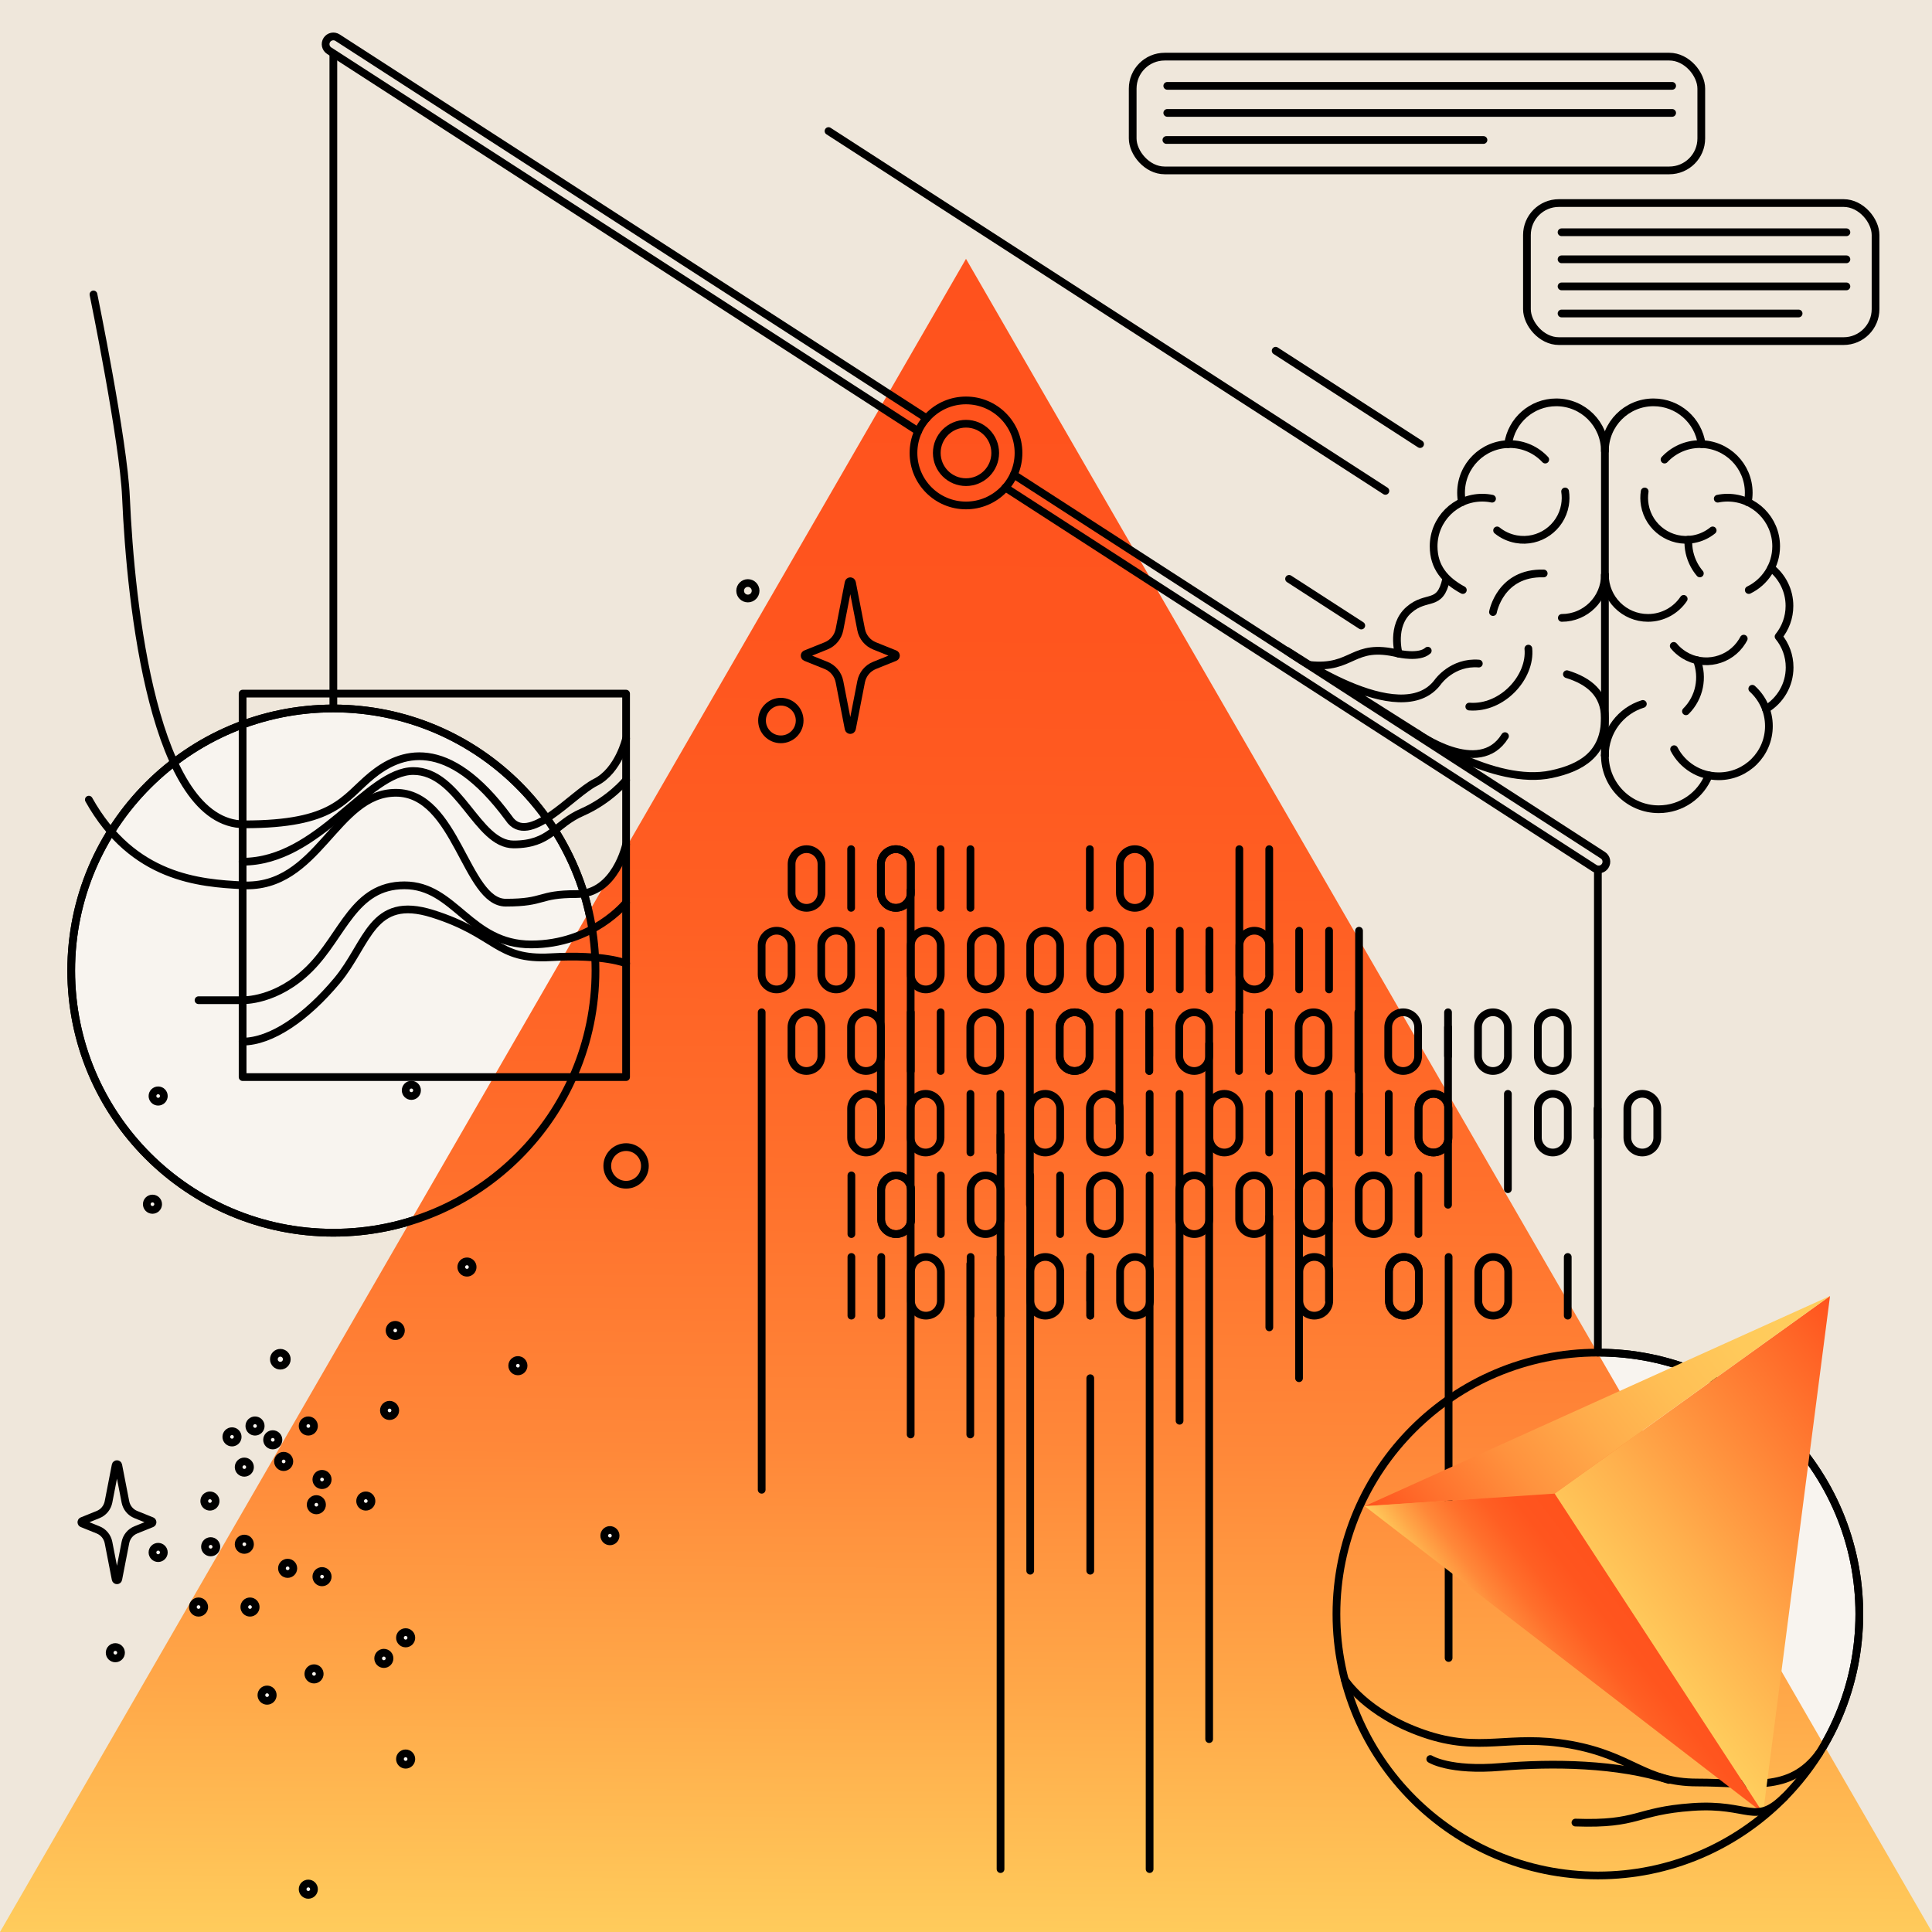 <?xml version="1.0" encoding="UTF-8"?><svg id="uuid-25728f2e-f026-4f28-8410-b2f974fdd19b" xmlns="http://www.w3.org/2000/svg" xmlns:xlink="http://www.w3.org/1999/xlink" viewBox="0 0 500 500"><defs><style>.uuid-7605814c-1d31-41ac-95c2-b7933ab64c07{fill:url(#uuid-47825c4c-bc7a-4216-bae2-b2e677782591);}.uuid-7420736f-3bc2-4399-a969-d7c662bc901c{fill:#f8f4ef;}.uuid-7420736f-3bc2-4399-a969-d7c662bc901c,.uuid-c875cb1c-0558-475c-a2ac-030e2a0776e1{stroke-linecap:round;}.uuid-7420736f-3bc2-4399-a969-d7c662bc901c,.uuid-c875cb1c-0558-475c-a2ac-030e2a0776e1,.uuid-15bec174-09c7-4763-819e-57066da6b7f4{stroke:#000;stroke-linejoin:round;stroke-width:2px;}.uuid-bc017cd4-b49f-4956-b6bc-47da46bb8424{fill:url(#uuid-a3d16501-6d4b-4186-84fc-4b1eb153ef3f);}.uuid-772e3d04-0989-4b31-8df3-2bbb0c65a71d{fill:url(#uuid-fc31afcf-a188-44bb-9cf5-bab1933f8322);}.uuid-c875cb1c-0558-475c-a2ac-030e2a0776e1,.uuid-15bec174-09c7-4763-819e-57066da6b7f4{fill:none;}.uuid-1ed50a84-d7f5-445f-9a7f-4730286ad01c{fill:url(#uuid-284f67d3-bd51-4c36-bb27-e92337058ae1);}.uuid-2eb933f0-12cc-499b-b0fa-95f75294c94e{fill:#efe7db;}</style><linearGradient id="uuid-fc31afcf-a188-44bb-9cf5-bab1933f8322" x1="249.99" y1="501.41" x2="252.45" y2="67" gradientUnits="userSpaceOnUse"><stop offset="0" stop-color="#ffce5d"/><stop offset="0" stop-color="#ffcc5c"/><stop offset=".15" stop-color="#ffa748"/><stop offset=".29" stop-color="#ff8839"/><stop offset=".45" stop-color="#ff702c"/><stop offset=".61" stop-color="#ff5f23"/><stop offset=".78" stop-color="#ff551e"/><stop offset="1" stop-color="#ff521d"/></linearGradient><linearGradient id="uuid-a3d16501-6d4b-4186-84fc-4b1eb153ef3f" x1="847.77" y1="-575.9" x2="800.04" y2="-658.56" gradientTransform="translate(-257.43 -333.27) rotate(82.35)" gradientUnits="userSpaceOnUse"><stop offset="0" stop-color="#ffce5d"/><stop offset=".27" stop-color="#ffb04d"/><stop offset=".85" stop-color="#ff6627"/><stop offset="1" stop-color="#ff521d"/></linearGradient><linearGradient id="uuid-47825c4c-bc7a-4216-bae2-b2e677782591" x1="811.14" y1="-516.51" x2="746.86" y2="-627.85" gradientTransform="translate(-257.43 -333.27) rotate(82.35)" gradientUnits="userSpaceOnUse"><stop offset="0" stop-color="#ff521d"/><stop offset=".13" stop-color="#ff712d"/><stop offset=".29" stop-color="#ff923e"/><stop offset=".46" stop-color="#ffac4b"/><stop offset=".63" stop-color="#ffbf55"/><stop offset=".8" stop-color="#ffca5b"/><stop offset="1" stop-color="#ffce5d"/></linearGradient><linearGradient id="uuid-284f67d3-bd51-4c36-bb27-e92337058ae1" x1="852.44" y1="-540.35" x2="831.99" y2="-575.76" gradientTransform="translate(-257.43 -333.27) rotate(82.35)" xlink:href="#uuid-fc31afcf-a188-44bb-9cf5-bab1933f8322"/></defs><rect class="uuid-2eb933f0-12cc-499b-b0fa-95f75294c94e" y="0" width="500" height="500"/><circle class="uuid-7420736f-3bc2-4399-a969-d7c662bc901c" cx="413.53" cy="417.71" r="67.66"/><circle class="uuid-7420736f-3bc2-4399-a969-d7c662bc901c" cx="86.27" cy="251.19" r="67.84"/><polygon class="uuid-772e3d04-0989-4b31-8df3-2bbb0c65a71d" points="250 66.99 0 500 500 500 250 66.99"/><circle class="uuid-c875cb1c-0558-475c-a2ac-030e2a0776e1" cx="250" cy="117.22" r="13.59"/><circle class="uuid-c875cb1c-0558-475c-a2ac-030e2a0776e1" cx="250" cy="117.22" r="7.56"/><path class="uuid-c875cb1c-0558-475c-a2ac-030e2a0776e1" d="M237.62,111.61L85.18,13.11c-.93-.6-1.19-1.84-.59-2.77s1.84-1.19,2.77-.59l152.44,98.5"/><path class="uuid-c875cb1c-0558-475c-a2ac-030e2a0776e1" d="M262.38,122.84l152.44,98.49c.93.6,1.19,1.84.59,2.77-.6.93-1.84,1.19-2.77.59l-152.44-98.5"/><line class="uuid-c875cb1c-0558-475c-a2ac-030e2a0776e1" x1="413.53" y1="225.01" x2="413.53" y2="350.05"/><line class="uuid-c875cb1c-0558-475c-a2ac-030e2a0776e1" x1="86.27" y1="14.17" x2="86.27" y2="182.66"/><circle class="uuid-c875cb1c-0558-475c-a2ac-030e2a0776e1" cx="413.53" cy="417.71" r="67.66"/><circle class="uuid-c875cb1c-0558-475c-a2ac-030e2a0776e1" cx="86.27" cy="251.19" r="67.84"/><line class="uuid-c875cb1c-0558-475c-a2ac-030e2a0776e1" x1="328.5" y1="343.52" x2="328.5" y2="314.82"/><line class="uuid-c875cb1c-0558-475c-a2ac-030e2a0776e1" x1="258.94" y1="293.69" x2="258.94" y2="483.72"/><line class="uuid-c875cb1c-0558-475c-a2ac-030e2a0776e1" x1="328.48" y1="252.19" x2="328.48" y2="219.76"/><line class="uuid-c875cb1c-0558-475c-a2ac-030e2a0776e1" x1="320.74" y1="219.76" x2="320.74" y2="261.98"/><path class="uuid-c875cb1c-0558-475c-a2ac-030e2a0776e1" d="M297.56,223.63c0-2.14-1.73-3.87-3.87-3.87s-3.87,1.73-3.87,3.87v7.45c0,2.14,1.73,3.87,3.87,3.87s3.87-1.73,3.87-3.87v-7.45Z"/><line class="uuid-c875cb1c-0558-475c-a2ac-030e2a0776e1" x1="282.05" y1="234.95" x2="282.05" y2="219.76"/><line class="uuid-c875cb1c-0558-475c-a2ac-030e2a0776e1" x1="251.15" y1="219.76" x2="251.15" y2="234.95"/><path class="uuid-c875cb1c-0558-475c-a2ac-030e2a0776e1" d="M235.71,223.63c0-2.14-1.73-3.87-3.87-3.87s-3.87,1.73-3.87,3.87v7.45c0,2.14,1.73,3.87,3.87,3.87s3.87-1.73,3.87-3.87v-7.45Z"/><line class="uuid-c875cb1c-0558-475c-a2ac-030e2a0776e1" x1="243.42" y1="219.76" x2="243.42" y2="234.95"/><path class="uuid-c875cb1c-0558-475c-a2ac-030e2a0776e1" d="M227.98,231.08c0,2.14,1.73,3.87,3.87,3.87s3.87-1.73,3.87-3.87v-7.45c0-2.14-1.73-3.87-3.87-3.87s-3.87,1.73-3.87,3.87v7.45Z"/><line class="uuid-c875cb1c-0558-475c-a2ac-030e2a0776e1" x1="220.27" y1="234.95" x2="220.27" y2="219.76"/><path class="uuid-c875cb1c-0558-475c-a2ac-030e2a0776e1" d="M212.6,223.63c0-2.14-1.73-3.87-3.87-3.87s-3.87,1.73-3.87,3.87v7.45c0,2.14,1.73,3.87,3.87,3.87s3.87-1.73,3.87-3.87v-7.45Z"/><path class="uuid-c875cb1c-0558-475c-a2ac-030e2a0776e1" d="M289.87,244.74c0-2.14-1.73-3.87-3.87-3.87s-3.87,1.73-3.87,3.87v7.45c0,2.14,1.73,3.87,3.87,3.87s3.87-1.73,3.87-3.87v-7.45Z"/><line class="uuid-c875cb1c-0558-475c-a2ac-030e2a0776e1" x1="305.32" y1="256.06" x2="305.32" y2="240.87"/><line class="uuid-c875cb1c-0558-475c-a2ac-030e2a0776e1" x1="297.58" y1="240.87" x2="297.58" y2="256.06"/><line class="uuid-c875cb1c-0558-475c-a2ac-030e2a0776e1" x1="313.01" y1="256.06" x2="313.01" y2="240.87"/><line class="uuid-c875cb1c-0558-475c-a2ac-030e2a0776e1" x1="312.99" y1="252.19" x2="312.99" y2="244.74"/><line class="uuid-c875cb1c-0558-475c-a2ac-030e2a0776e1" x1="312.99" y1="256.06" x2="312.99" y2="240.87"/><path class="uuid-c875cb1c-0558-475c-a2ac-030e2a0776e1" d="M328.5,244.74c0-2.14-1.73-3.87-3.87-3.87s-3.87,1.73-3.87,3.87v7.45c0,2.14,1.73,3.87,3.87,3.87s3.87-1.73,3.87-3.87v-7.45Z"/><line class="uuid-c875cb1c-0558-475c-a2ac-030e2a0776e1" x1="336.22" y1="256.06" x2="336.22" y2="240.87"/><line class="uuid-c875cb1c-0558-475c-a2ac-030e2a0776e1" x1="343.96" y1="256.06" x2="343.96" y2="240.87"/><line class="uuid-c875cb1c-0558-475c-a2ac-030e2a0776e1" x1="351.72" y1="298.27" x2="351.72" y2="240.87"/><path class="uuid-c875cb1c-0558-475c-a2ac-030e2a0776e1" d="M243.46,244.74c0-2.14-1.73-3.87-3.87-3.87s-3.87,1.73-3.87,3.87v7.45c0,2.14,1.73,3.87,3.87,3.87s3.87-1.73,3.87-3.87v-7.45Z"/><path class="uuid-c875cb1c-0558-475c-a2ac-030e2a0776e1" d="M258.94,244.74c0-2.14-1.73-3.87-3.87-3.87s-3.87,1.73-3.87,3.87v7.45c0,2.14,1.73,3.87,3.87,3.87s3.87-1.73,3.87-3.87v-7.45Z"/><path class="uuid-c875cb1c-0558-475c-a2ac-030e2a0776e1" d="M274.36,244.74c0-2.14-1.73-3.87-3.87-3.87s-3.87,1.73-3.87,3.87v7.45c0,2.14,1.73,3.87,3.87,3.87s3.87-1.73,3.87-3.87v-7.45Z"/><line class="uuid-c875cb1c-0558-475c-a2ac-030e2a0776e1" x1="227.95" y1="286.95" x2="227.95" y2="240.87"/><path class="uuid-c875cb1c-0558-475c-a2ac-030e2a0776e1" d="M204.85,244.74c0-2.14-1.73-3.87-3.87-3.87s-3.87,1.73-3.87,3.87v7.45c0,2.14,1.73,3.87,3.87,3.87s3.87-1.73,3.87-3.87v-7.45Z"/><path class="uuid-c875cb1c-0558-475c-a2ac-030e2a0776e1" d="M220.28,244.74c0-2.14-1.73-3.87-3.87-3.87s-3.87,1.73-3.87,3.87v7.45c0,2.14,1.73,3.87,3.87,3.87s3.87-1.73,3.87-3.87v-7.45Z"/><path class="uuid-c875cb1c-0558-475c-a2ac-030e2a0776e1" d="M359.27,273.3c0,2.14,1.73,3.87,3.87,3.87s3.87-1.73,3.87-3.87v-7.45c0-2.14-1.73-3.87-3.87-3.87s-3.87,1.73-3.87,3.87v7.45Z"/><line class="uuid-c875cb1c-0558-475c-a2ac-030e2a0776e1" x1="374.75" y1="273.3" x2="374.75" y2="265.85"/><line class="uuid-c875cb1c-0558-475c-a2ac-030e2a0776e1" x1="374.75" y1="311.79" x2="374.75" y2="261.98"/><path class="uuid-c875cb1c-0558-475c-a2ac-030e2a0776e1" d="M397.99,273.3c0,2.14,1.73,3.87,3.87,3.87s3.87-1.73,3.87-3.87v-7.45c0-2.14-1.73-3.87-3.87-3.87s-3.87,1.73-3.87,3.87v7.45Z"/><path class="uuid-c875cb1c-0558-475c-a2ac-030e2a0776e1" d="M204.83,273.3c0,2.14,1.73,3.87,3.87,3.87s3.87-1.73,3.87-3.87v-7.45c0-2.14-1.73-3.87-3.87-3.87s-3.87,1.73-3.87,3.87v7.45Z"/><line class="uuid-c875cb1c-0558-475c-a2ac-030e2a0776e1" x1="197.12" y1="385.55" x2="197.12" y2="261.98"/><path class="uuid-c875cb1c-0558-475c-a2ac-030e2a0776e1" d="M227.99,265.85c0-2.14-1.73-3.87-3.87-3.87s-3.87,1.73-3.87,3.87v7.45c0,2.14,1.73,3.87,3.87,3.87s3.87-1.73,3.87-3.87v-7.45Z"/><line class="uuid-c875cb1c-0558-475c-a2ac-030e2a0776e1" x1="243.44" y1="277.17" x2="243.44" y2="261.98"/><line class="uuid-c875cb1c-0558-475c-a2ac-030e2a0776e1" x1="235.71" y1="261.98" x2="235.71" y2="277.17"/><path class="uuid-c875cb1c-0558-475c-a2ac-030e2a0776e1" d="M390.25,265.85c0-2.14-1.73-3.87-3.87-3.87s-3.87,1.73-3.87,3.87v7.45c0,2.14,1.73,3.87,3.87,3.87s3.87-1.73,3.87-3.87v-7.45Z"/><line class="uuid-c875cb1c-0558-475c-a2ac-030e2a0776e1" x1="297.44" y1="277.17" x2="297.44" y2="261.98"/><line class="uuid-c875cb1c-0558-475c-a2ac-030e2a0776e1" x1="297.42" y1="273.3" x2="297.42" y2="265.85"/><line class="uuid-c875cb1c-0558-475c-a2ac-030e2a0776e1" x1="297.42" y1="277.17" x2="297.42" y2="261.98"/><path class="uuid-c875cb1c-0558-475c-a2ac-030e2a0776e1" d="M312.93,265.85c0-2.14-1.73-3.87-3.87-3.87s-3.87,1.73-3.87,3.87v7.45c0,2.14,1.73,3.87,3.87,3.87s3.87-1.73,3.87-3.87v-7.45Z"/><line class="uuid-c875cb1c-0558-475c-a2ac-030e2a0776e1" x1="320.65" y1="277.17" x2="320.65" y2="261.98"/><line class="uuid-c875cb1c-0558-475c-a2ac-030e2a0776e1" x1="328.39" y1="277.17" x2="328.39" y2="261.98"/><path class="uuid-c875cb1c-0558-475c-a2ac-030e2a0776e1" d="M336.09,273.3c0,2.14,1.73,3.87,3.87,3.87s3.87-1.73,3.87-3.87v-7.45c0-2.14-1.73-3.87-3.87-3.87s-3.87,1.73-3.87,3.87v7.45Z"/><path class="uuid-c875cb1c-0558-475c-a2ac-030e2a0776e1" d="M281.97,265.85c0-2.14-1.73-3.87-3.87-3.87s-3.87,1.73-3.87,3.87v7.45c0,2.14,1.73,3.87,3.87,3.87s3.87-1.73,3.87-3.87v-7.45Z"/><line class="uuid-c875cb1c-0558-475c-a2ac-030e2a0776e1" x1="351.54" y1="261.98" x2="351.54" y2="277.17"/><line class="uuid-c875cb1c-0558-475c-a2ac-030e2a0776e1" x1="289.69" y1="261.98" x2="289.69" y2="290.68"/><path class="uuid-c875cb1c-0558-475c-a2ac-030e2a0776e1" d="M274.25,273.3c0,2.14,1.73,3.87,3.87,3.87s3.87-1.73,3.87-3.87v-7.45c0-2.14-1.73-3.87-3.87-3.87s-3.87,1.73-3.87,3.87v7.45Z"/><line class="uuid-c875cb1c-0558-475c-a2ac-030e2a0776e1" x1="266.54" y1="311.79" x2="266.54" y2="261.98"/><path class="uuid-c875cb1c-0558-475c-a2ac-030e2a0776e1" d="M258.85,265.85c0-2.14-1.73-3.87-3.87-3.87s-3.87,1.73-3.87,3.87v7.45c0,2.14,1.73,3.87,3.87,3.87s3.87-1.73,3.87-3.87v-7.45Z"/><path class="uuid-c875cb1c-0558-475c-a2ac-030e2a0776e1" d="M367.12,294.4c0,2.14,1.73,3.87,3.87,3.87s3.87-1.73,3.87-3.87v-7.45c0-2.14-1.73-3.87-3.87-3.87s-3.87,1.73-3.87,3.87v7.45Z"/><line class="uuid-c875cb1c-0558-475c-a2ac-030e2a0776e1" x1="351.67" y1="283.09" x2="351.67" y2="298.27"/><line class="uuid-c875cb1c-0558-475c-a2ac-030e2a0776e1" x1="359.41" y1="298.27" x2="359.41" y2="283.09"/><path class="uuid-c875cb1c-0558-475c-a2ac-030e2a0776e1" d="M374.84,286.95c0-2.14-1.73-3.87-3.87-3.87s-3.87,1.73-3.87,3.87v7.45c0,2.14,1.73,3.87,3.87,3.87s3.87-1.73,3.87-3.87v-7.45Z"/><line class="uuid-c875cb1c-0558-475c-a2ac-030e2a0776e1" x1="312.93" y1="450.08" x2="312.93" y2="270.13"/><path class="uuid-c875cb1c-0558-475c-a2ac-030e2a0776e1" d="M282.05,294.4c0,2.14,1.73,3.87,3.87,3.87s3.87-1.73,3.87-3.87v-7.45c0-2.14-1.73-3.87-3.87-3.87s-3.87,1.73-3.87,3.87v7.45Z"/><line class="uuid-c875cb1c-0558-475c-a2ac-030e2a0776e1" x1="297.53" y1="283.09" x2="297.53" y2="298.27"/><line class="uuid-c875cb1c-0558-475c-a2ac-030e2a0776e1" x1="305.27" y1="367.69" x2="305.27" y2="283.09"/><line class="uuid-c875cb1c-0558-475c-a2ac-030e2a0776e1" x1="343.93" y1="336.62" x2="343.93" y2="283.09"/><path class="uuid-c875cb1c-0558-475c-a2ac-030e2a0776e1" d="M320.74,286.95c0-2.14-1.73-3.87-3.87-3.87s-3.87,1.73-3.87,3.87v7.45c0,2.14,1.73,3.87,3.87,3.87s3.87-1.73,3.87-3.87v-7.45Z"/><line class="uuid-c875cb1c-0558-475c-a2ac-030e2a0776e1" x1="336.19" y1="356.68" x2="336.19" y2="283.09"/><line class="uuid-c875cb1c-0558-475c-a2ac-030e2a0776e1" x1="328.46" y1="283.09" x2="328.46" y2="298.27"/><path class="uuid-c875cb1c-0558-475c-a2ac-030e2a0776e1" d="M405.74,286.95c0-2.14-1.73-3.87-3.87-3.87s-3.87,1.73-3.87,3.87v7.45c0,2.14,1.73,3.87,3.87,3.87s3.87-1.73,3.87-3.87v-7.45Z"/><line class="uuid-c875cb1c-0558-475c-a2ac-030e2a0776e1" x1="390.24" y1="307.76" x2="390.24" y2="283.09"/><path class="uuid-c875cb1c-0558-475c-a2ac-030e2a0776e1" d="M274.37,286.95c0-2.14-1.73-3.87-3.87-3.87s-3.87,1.73-3.87,3.87v7.45c0,2.14,1.73,3.87,3.87,3.87s3.87-1.73,3.87-3.87v-7.45Z"/><line class="uuid-c875cb1c-0558-475c-a2ac-030e2a0776e1" x1="258.89" y1="298.27" x2="258.89" y2="283.09"/><line class="uuid-c875cb1c-0558-475c-a2ac-030e2a0776e1" x1="251.15" y1="283.09" x2="251.15" y2="298.27"/><path class="uuid-c875cb1c-0558-475c-a2ac-030e2a0776e1" d="M235.68,294.4c0,2.14,1.73,3.87,3.87,3.87s3.87-1.73,3.87-3.87v-7.45c0-2.14-1.73-3.87-3.87-3.87s-3.87,1.73-3.87,3.87v7.45Z"/><path class="uuid-c875cb1c-0558-475c-a2ac-030e2a0776e1" d="M220.26,294.4c0,2.14,1.73,3.87,3.87,3.87s3.87-1.73,3.87-3.87v-7.45c0-2.14-1.73-3.87-3.87-3.87s-3.87,1.73-3.87,3.87v7.45Z"/><path class="uuid-c875cb1c-0558-475c-a2ac-030e2a0776e1" d="M328.43,308.06c0-2.14-1.73-3.87-3.87-3.87s-3.87,1.73-3.87,3.87v7.45c0,2.14,1.73,3.87,3.87,3.87s3.87-1.73,3.87-3.87v-7.45Z"/><path class="uuid-c875cb1c-0558-475c-a2ac-030e2a0776e1" d="M343.91,308.06c0-2.14-1.73-3.87-3.87-3.87s-3.87,1.73-3.87,3.87v7.45c0,2.14,1.73,3.87,3.87,3.87s3.87-1.73,3.87-3.87v-7.45Z"/><line class="uuid-c875cb1c-0558-475c-a2ac-030e2a0776e1" x1="274.36" y1="319.38" x2="274.36" y2="304.19"/><line class="uuid-c875cb1c-0558-475c-a2ac-030e2a0776e1" x1="266.62" y1="304.19" x2="266.62" y2="406.5"/><path class="uuid-c875cb1c-0558-475c-a2ac-030e2a0776e1" d="M359.38,308.06c0-2.14-1.73-3.87-3.87-3.87s-3.87,1.73-3.87,3.87v7.45c0,2.14,1.73,3.87,3.87,3.87s3.87-1.73,3.87-3.87v-7.45Z"/><line class="uuid-c875cb1c-0558-475c-a2ac-030e2a0776e1" x1="367.09" y1="304.19" x2="367.09" y2="319.38"/><line class="uuid-c875cb1c-0558-475c-a2ac-030e2a0776e1" x1="297.52" y1="483.72" x2="297.52" y2="304.19"/><path class="uuid-c875cb1c-0558-475c-a2ac-030e2a0776e1" d="M305.21,315.51c0,2.14,1.73,3.87,3.87,3.87s3.87-1.73,3.87-3.87v-7.45c0-2.14-1.73-3.87-3.87-3.87s-3.87,1.73-3.87,3.87v7.45Z"/><path class="uuid-c875cb1c-0558-475c-a2ac-030e2a0776e1" d="M228.05,315.51c0,2.14,1.73,3.87,3.87,3.87s3.87-1.73,3.87-3.87v-7.45c0-2.14-1.73-3.87-3.87-3.87s-3.87,1.73-3.87,3.87v7.45Z"/><line class="uuid-c875cb1c-0558-475c-a2ac-030e2a0776e1" x1="220.34" y1="319.38" x2="220.34" y2="304.19"/><path class="uuid-c875cb1c-0558-475c-a2ac-030e2a0776e1" d="M235.77,308.06c0-2.14-1.73-3.87-3.87-3.87s-3.87,1.73-3.87,3.87v7.45c0,2.14,1.73,3.87,3.87,3.87s3.87-1.73,3.87-3.87v-7.45Z"/><line class="uuid-c875cb1c-0558-475c-a2ac-030e2a0776e1" x1="243.48" y1="304.19" x2="243.48" y2="319.38"/><path class="uuid-c875cb1c-0558-475c-a2ac-030e2a0776e1" d="M251.17,315.51c0,2.14,1.73,3.87,3.87,3.87s3.87-1.73,3.87-3.87v-7.45c0-2.14-1.73-3.87-3.87-3.87s-3.87,1.73-3.87,3.87v7.45Z"/><path class="uuid-c875cb1c-0558-475c-a2ac-030e2a0776e1" d="M289.78,308.06c0-2.14-1.73-3.87-3.87-3.87s-3.87,1.73-3.87,3.87v7.45c0,2.14,1.73,3.87,3.87,3.87s3.87-1.73,3.87-3.87v-7.45Z"/><path class="uuid-c875cb1c-0558-475c-a2ac-030e2a0776e1" d="M336.27,336.62c0,2.14,1.73,3.87,3.87,3.87s3.87-1.73,3.87-3.87v-7.45c0-2.14-1.73-3.87-3.87-3.87s-3.87,1.73-3.87,3.87v7.45Z"/><line class="uuid-c875cb1c-0558-475c-a2ac-030e2a0776e1" x1="228.07" y1="340.49" x2="228.07" y2="325.3"/><line class="uuid-c875cb1c-0558-475c-a2ac-030e2a0776e1" x1="220.34" y1="325.3" x2="220.34" y2="340.49"/><path class="uuid-c875cb1c-0558-475c-a2ac-030e2a0776e1" d="M289.87,336.62c0,2.14,1.73,3.87,3.87,3.87s3.87-1.73,3.87-3.87v-7.45c0-2.14-1.73-3.87-3.87-3.87s-3.87,1.73-3.87,3.87v7.45Z"/><line class="uuid-c875cb1c-0558-475c-a2ac-030e2a0776e1" x1="235.68" y1="230.4" x2="235.68" y2="371.24"/><line class="uuid-c875cb1c-0558-475c-a2ac-030e2a0776e1" x1="405.73" y1="340.49" x2="405.73" y2="325.3"/><line class="uuid-c875cb1c-0558-475c-a2ac-030e2a0776e1" x1="282.15" y1="325.3" x2="282.15" y2="340.49"/><line class="uuid-c875cb1c-0558-475c-a2ac-030e2a0776e1" x1="282.16" y1="329.17" x2="282.16" y2="336.62"/><line class="uuid-c875cb1c-0558-475c-a2ac-030e2a0776e1" x1="282.16" y1="325.3" x2="282.16" y2="340.49"/><path class="uuid-c875cb1c-0558-475c-a2ac-030e2a0776e1" d="M266.66,336.62c0,2.14,1.73,3.87,3.87,3.87s3.87-1.73,3.87-3.87v-7.45c0-2.14-1.73-3.87-3.87-3.87s-3.87,1.73-3.87,3.87v7.45Z"/><line class="uuid-c875cb1c-0558-475c-a2ac-030e2a0776e1" x1="258.93" y1="325.3" x2="258.93" y2="340.49"/><line class="uuid-c875cb1c-0558-475c-a2ac-030e2a0776e1" x1="251.19" y1="325.3" x2="251.19" y2="340.49"/><path class="uuid-c875cb1c-0558-475c-a2ac-030e2a0776e1" d="M359.46,336.62c0,2.14,1.73,3.87,3.87,3.87s3.87-1.73,3.87-3.87v-7.45c0-2.14-1.73-3.87-3.87-3.87s-3.87,1.73-3.87,3.87v7.45Z"/><path class="uuid-c875cb1c-0558-475c-a2ac-030e2a0776e1" d="M367.19,329.17c0-2.14-1.73-3.87-3.87-3.87s-3.87,1.73-3.87,3.87v7.45c0,2.14,1.73,3.87,3.87,3.87s3.87-1.73,3.87-3.87v-7.45Z"/><line class="uuid-c875cb1c-0558-475c-a2ac-030e2a0776e1" x1="374.9" y1="325.3" x2="374.9" y2="429.09"/><path class="uuid-c875cb1c-0558-475c-a2ac-030e2a0776e1" d="M382.58,336.62c0,2.14,1.73,3.87,3.87,3.87s3.87-1.73,3.87-3.87v-7.45c0-2.14-1.73-3.87-3.87-3.87s-3.87,1.73-3.87,3.87v7.45Z"/><path class="uuid-c875cb1c-0558-475c-a2ac-030e2a0776e1" d="M243.5,329.17c0-2.14-1.73-3.87-3.87-3.87s-3.87,1.73-3.87,3.87v7.45c0,2.14,1.73,3.87,3.87,3.87s3.87-1.73,3.87-3.87v-7.45Z"/><path class="uuid-c875cb1c-0558-475c-a2ac-030e2a0776e1" d="M428.9,286.95c0-2.14-1.73-3.87-3.87-3.87s-3.87,1.73-3.87,3.87v7.45c0,2.14,1.73,3.87,3.87,3.87,2.14,0,3.87-1.73,3.87-3.87v-7.45Z"/><line class="uuid-c875cb1c-0558-475c-a2ac-030e2a0776e1" x1="413.43" y1="286.95" x2="413.43" y2="294.4"/><line class="uuid-c875cb1c-0558-475c-a2ac-030e2a0776e1" x1="251.11" y1="327.1" x2="251.11" y2="371.24"/><line class="uuid-c875cb1c-0558-475c-a2ac-030e2a0776e1" x1="282.16" y1="406.5" x2="282.16" y2="356.68"/><rect class="uuid-c875cb1c-0558-475c-a2ac-030e2a0776e1" x="62.79" y="179.5" width="99.24" height="99.24" transform="translate(224.82 458.25) rotate(180)"/><path class="uuid-c875cb1c-0558-475c-a2ac-030e2a0776e1" d="M162.03,233.61s-8.64,10.81-24.57,10.81c-15.93,0-19.68-15.3-32.79-15.3-13.12,0-15.88,12.91-24.49,21.52-8.61,8.61-17.39,8.21-17.39,8.21h-11.41"/><path class="uuid-c875cb1c-0558-475c-a2ac-030e2a0776e1" d="M162.03,218.54s-2.75,12.84-12.84,12.84c-10.09,0-7.95,2.23-18.29,2.23-10.34,0-12.76-28.44-28.44-28.44-15.69,0-20,24.95-39.67,23.95-10.98-.56-28.39-1.76-39.8-22.17"/><path class="uuid-c875cb1c-0558-475c-a2ac-030e2a0776e1" d="M162.03,201.9s-4.21,5.18-11.39,8.32c-7.07,3.09-8.24,8.32-17.72,8.32-9.48,0-14.01-19-25.96-19-11.95,0-24.48,23.47-44.18,23.47"/><path class="uuid-c875cb1c-0558-475c-a2ac-030e2a0776e1" d="M443.24,137.27c-1.39,1.13-3.08,1.93-4.96,2.27-5.91,1.05-11.56-2.9-12.6-8.81-.21-1.21-.22-2.4-.04-3.54"/><path class="uuid-c875cb1c-0558-475c-a2ac-030e2a0776e1" d="M451.28,165.28c-.12.24-.26.47-.4.7-3.18,5.12-9.91,6.7-15.04,3.52-1.04-.65-1.94-1.44-2.68-2.34"/><path class="uuid-c875cb1c-0558-475c-a2ac-030e2a0776e1" d="M439.92,148.4c-.56-.66-1.06-1.38-1.48-2.17-1.12-2.08-1.6-4.34-1.49-6.55"/><path class="uuid-c875cb1c-0558-475c-a2ac-030e2a0776e1" d="M439.15,170.86c1.69,4.44.75,9.65-2.83,13.22"/><path class="uuid-c875cb1c-0558-475c-a2ac-030e2a0776e1" d="M435.74,154.99c-2,2.97-5.4,4.92-9.24,4.92-6.16,0-11.15-4.99-11.15-11.15"/><path class="uuid-c875cb1c-0558-475c-a2ac-030e2a0776e1" d="M415.34,195.5c0-6.27,4.14-11.57,9.83-13.32"/><path class="uuid-c875cb1c-0558-475c-a2ac-030e2a0776e1" d="M387.45,137.27c1.39,1.13,3.08,1.93,4.96,2.27,5.91,1.05,11.56-2.9,12.6-8.81.21-1.21.22-2.4.04-3.54"/><path class="uuid-c875cb1c-0558-475c-a2ac-030e2a0776e1" d="M395.54,167.86c.72,7.39-6.79,15.66-15.29,15"/><path class="uuid-c875cb1c-0558-475c-a2ac-030e2a0776e1" d="M404.2,159.91c6.16,0,11.15-4.99,11.15-11.15"/><path class="uuid-c875cb1c-0558-475c-a2ac-030e2a0776e1" d="M457.02,183.52c3.67-2.2,6.13-6.21,6.13-10.8,0-3.03-1.07-5.81-2.86-7.98,1.76-2.17,2.82-4.93,2.82-7.94,0-3.99-1.86-7.54-4.75-9.84"/><path class="uuid-c875cb1c-0558-475c-a2ac-030e2a0776e1" d="M440.39,114.94c-.86-6.11-6.11-10.81-12.46-10.81-6.95,0-12.58,5.63-12.58,12.58v78.79"/><path class="uuid-c875cb1c-0558-475c-a2ac-030e2a0776e1" d="M430.78,118.94c2.3-2.47,5.58-4.01,9.21-4.01,6.95,0,12.58,5.63,12.58,12.58,0,.84-.08,1.66-.24,2.45"/><path class="uuid-c875cb1c-0558-475c-a2ac-030e2a0776e1" d="M444.55,129.06c.82-.17,1.67-.26,2.54-.26,6.95,0,12.58,5.63,12.58,12.58,0,4.98-2.89,9.28-7.09,11.32"/><path class="uuid-c875cb1c-0558-475c-a2ac-030e2a0776e1" d="M453.49,178.25c2.64,2.38,4.3,5.82,4.3,9.66,0,7.18-5.82,12.99-12.99,12.99-5.02,0-9.37-2.84-11.54-7.01"/><path class="uuid-c875cb1c-0558-475c-a2ac-030e2a0776e1" d="M442.22,200.65c-2.05,5.15-7.07,8.78-12.95,8.78-7.69,0-13.93-6.24-13.93-13.93"/><path class="uuid-c875cb1c-0558-475c-a2ac-030e2a0776e1" d="M386.14,129.06c-.82-.17-1.67-.26-2.54-.26-6.95,0-12.58,5.63-12.58,12.58,0,5.46,3.01,8.86,7.56,11.32"/><path class="uuid-c875cb1c-0558-475c-a2ac-030e2a0776e1" d="M338.83,172.08c11.55,1.26,10.98-5.91,23.14-2.92,0,0-2.03-7.19,2.63-11.3s8.07-.54,9.69-8.05"/><path class="uuid-c875cb1c-0558-475c-a2ac-030e2a0776e1" d="M390.3,114.94c.86-6.11,6.11-10.81,12.46-10.81,6.95,0,12.58,5.63,12.58,12.58"/><path class="uuid-c875cb1c-0558-475c-a2ac-030e2a0776e1" d="M399.91,118.94c-2.3-2.47-5.58-4.01-9.21-4.01-6.95,0-12.58,5.63-12.58,12.58,0,.84.08,1.66.24,2.45"/><path class="uuid-c875cb1c-0558-475c-a2ac-030e2a0776e1" d="M389.49,190.51c-6.67,10.89-22.78-.75-22.78-.75l-33.69-21.36s29.43,21.17,39.11,8.07c0,0,3.74-5.29,10.59-4.74"/><path class="uuid-c875cb1c-0558-475c-a2ac-030e2a0776e1" d="M405.51,174.48c5.69,1.75,9.83,5.05,9.83,11.32,0,9.28-6,12.89-13.83,14.56-14.95,3.19-34.8-10.59-34.8-10.59"/><path class="uuid-c875cb1c-0558-475c-a2ac-030e2a0776e1" d="M361.97,169.16s5.34,1.22,7.53-.76"/><line class="uuid-c875cb1c-0558-475c-a2ac-030e2a0776e1" x1="330.14" y1="90.77" x2="367.52" y2="114.93"/><line class="uuid-c875cb1c-0558-475c-a2ac-030e2a0776e1" x1="214.42" y1="33.92" x2="358.54" y2="127.04"/><line class="uuid-c875cb1c-0558-475c-a2ac-030e2a0776e1" x1="333.61" y1="149.81" x2="352.3" y2="161.89"/><path class="uuid-15bec174-09c7-4763-819e-57066da6b7f4" d="M213.79,172.21l-5.27-2.12c-.37-.15-.37-.67,0-.82l5.27-2.12c1.79-.72,3.09-2.3,3.46-4.19l2.37-12.18c.09-.48.78-.48.87,0l2.37,12.18c.37,1.89,1.67,3.47,3.46,4.19l5.27,2.12c.37.15.37.67,0,.82l-5.27,2.12c-1.79.72-3.09,2.3-3.46,4.19l-2.37,12.18c-.09.48-.78.48-.87,0l-2.37-12.18c-.37-1.89-1.67-3.47-3.46-4.19Z"/><circle class="uuid-15bec174-09c7-4763-819e-57066da6b7f4" cx="202.08" cy="186.47" r="4.87"/><circle class="uuid-15bec174-09c7-4763-819e-57066da6b7f4" cx="193.55" cy="152.89" r="2"/><path class="uuid-15bec174-09c7-4763-819e-57066da6b7f4" d="M25.38,395.93l-4.11-1.66c-.29-.12-.29-.52,0-.64l4.11-1.66c1.4-.56,2.41-1.79,2.7-3.27l1.85-9.5c.07-.37.61-.37.68,0l1.85,9.5c.29,1.48,1.3,2.71,2.7,3.27l4.11,1.66c.29.12.29.52,0,.64l-4.11,1.66c-1.4.56-2.41,1.79-2.7,3.27l-1.85,9.5c-.07.37-.61.37-.68,0l-1.85-9.5c-.29-1.48-1.3-2.71-2.7-3.27Z"/><circle class="uuid-15bec174-09c7-4763-819e-57066da6b7f4" cx="162.03" cy="301.74" r="4.87"/><circle class="uuid-7420736f-3bc2-4399-a969-d7c662bc901c" cx="63.23" cy="399.65" r="1.47"/><circle class="uuid-7420736f-3bc2-4399-a969-d7c662bc901c" cx="70.59" cy="372.62" r="1.47"/><circle class="uuid-7420736f-3bc2-4399-a969-d7c662bc901c" cx="72.55" cy="351.77" r="1.67"/><circle class="uuid-7420736f-3bc2-4399-a969-d7c662bc901c" cx="81.87" cy="389.42" r="1.47"/><circle class="uuid-7420736f-3bc2-4399-a969-d7c662bc901c" cx="54.33" cy="388.47" r="1.47"/><circle class="uuid-7420736f-3bc2-4399-a969-d7c662bc901c" cx="51.38" cy="415.9" r="1.47"/><circle class="uuid-7420736f-3bc2-4399-a969-d7c662bc901c" cx="40.93" cy="401.77" r="1.47"/><circle class="uuid-7420736f-3bc2-4399-a969-d7c662bc901c" cx="54.52" cy="400.3" r="1.47"/><circle class="uuid-7420736f-3bc2-4399-a969-d7c662bc901c" cx="74.44" cy="405.88" r="1.47"/><circle class="uuid-7420736f-3bc2-4399-a969-d7c662bc901c" cx="69.12" cy="438.7" r="1.47"/><circle class="uuid-7420736f-3bc2-4399-a969-d7c662bc901c" cx="64.7" cy="415.9" r="1.47"/><circle class="uuid-7420736f-3bc2-4399-a969-d7c662bc901c" cx="83.34" cy="408.04" r="1.47"/><circle class="uuid-7420736f-3bc2-4399-a969-d7c662bc901c" cx="81.27" cy="433.2" r="1.47"/><circle class="uuid-7420736f-3bc2-4399-a969-d7c662bc901c" cx="134.03" cy="353.44" r="1.47"/><circle class="uuid-7420736f-3bc2-4399-a969-d7c662bc901c" cx="104.98" cy="455.24" r="1.47"/><circle class="uuid-7420736f-3bc2-4399-a969-d7c662bc901c" cx="40.93" cy="283.65" r="1.47"/><circle class="uuid-7420736f-3bc2-4399-a969-d7c662bc901c" cx="60.04" cy="371.86" r="1.47"/><circle class="uuid-7420736f-3bc2-4399-a969-d7c662bc901c" cx="66" cy="369.05" r="1.47"/><circle class="uuid-7420736f-3bc2-4399-a969-d7c662bc901c" cx="106.46" cy="282.18" r="1.47"/><circle class="uuid-7420736f-3bc2-4399-a969-d7c662bc901c" cx="29.85" cy="427.72" r="1.47"/><circle class="uuid-7420736f-3bc2-4399-a969-d7c662bc901c" cx="104.98" cy="423.86" r="1.47"/><circle class="uuid-7420736f-3bc2-4399-a969-d7c662bc901c" cx="83.34" cy="382.89" r="1.47"/><circle class="uuid-7420736f-3bc2-4399-a969-d7c662bc901c" cx="79.79" cy="488.92" r="1.47"/><circle class="uuid-7420736f-3bc2-4399-a969-d7c662bc901c" cx="73.41" cy="378.22" r="1.47"/><circle class="uuid-7420736f-3bc2-4399-a969-d7c662bc901c" cx="157.85" cy="397.43" r="1.47"/><circle class="uuid-7420736f-3bc2-4399-a969-d7c662bc901c" cx="79.79" cy="369.05" r="1.47"/><circle class="uuid-7420736f-3bc2-4399-a969-d7c662bc901c" cx="102.29" cy="344.33" r="1.47"/><circle class="uuid-7420736f-3bc2-4399-a969-d7c662bc901c" cx="99.34" cy="429.19" r="1.47"/><circle class="uuid-7420736f-3bc2-4399-a969-d7c662bc901c" cx="100.82" cy="365.02" r="1.47"/><circle class="uuid-7420736f-3bc2-4399-a969-d7c662bc901c" cx="94.67" cy="388.47" r="1.47"/><circle class="uuid-7420736f-3bc2-4399-a969-d7c662bc901c" cx="120.85" cy="327.91" r="1.47"/><circle class="uuid-7420736f-3bc2-4399-a969-d7c662bc901c" cx="39.46" cy="311.65" r="1.47"/><circle class="uuid-7420736f-3bc2-4399-a969-d7c662bc901c" cx="63.23" cy="379.69" r="1.47"/><rect class="uuid-c875cb1c-0558-475c-a2ac-030e2a0776e1" x="395.18" y="52.55" width="90.22" height="35.73" rx="8.27" ry="8.27" transform="translate(880.57 140.83) rotate(-180)"/><line class="uuid-c875cb1c-0558-475c-a2ac-030e2a0776e1" x1="477.85" y1="60.11" x2="404.13" y2="60.11"/><line class="uuid-c875cb1c-0558-475c-a2ac-030e2a0776e1" x1="477.85" y1="67.11" x2="404.13" y2="67.11"/><line class="uuid-c875cb1c-0558-475c-a2ac-030e2a0776e1" x1="477.85" y1="74.12" x2="404.13" y2="74.12"/><line class="uuid-c875cb1c-0558-475c-a2ac-030e2a0776e1" x1="465.48" y1="81.13" x2="404.13" y2="81.13"/><rect class="uuid-c875cb1c-0558-475c-a2ac-030e2a0776e1" x="293.13" y="14.66" width="147.15" height="29.44" rx="8.27" ry="8.27" transform="translate(733.42 58.76) rotate(-180)"/><line class="uuid-c875cb1c-0558-475c-a2ac-030e2a0776e1" x1="432.75" y1="22.22" x2="302.09" y2="22.22"/><line class="uuid-c875cb1c-0558-475c-a2ac-030e2a0776e1" x1="432.75" y1="29.22" x2="302.09" y2="29.22"/><line class="uuid-c875cb1c-0558-475c-a2ac-030e2a0776e1" x1="383.92" y1="36.23" x2="301.86" y2="36.23"/><path class="uuid-c875cb1c-0558-475c-a2ac-030e2a0776e1" d="M386.38,158.4s1.85-10.32,13.13-9.99"/><path class="uuid-c875cb1c-0558-475c-a2ac-030e2a0776e1" d="M24.19,76.2s7.78,37.88,8.41,52.43c1.2,28.05,7.24,84.71,30.64,84.71s25.62-6.6,32.91-12.61c7.3-6,19.55-10.68,35.51,11.01,5.03,7.66,16.44-6.27,22.45-9.27,6-3,7.92-11.34,7.92-11.34"/><path class="uuid-c875cb1c-0558-475c-a2ac-030e2a0776e1" d="M62.79,269.57c7.38,0,16.43-6.18,24.47-15.82,8.03-9.64,8.89-22.24,24.69-17.27,16.65,5.24,16.47,12.05,30.53,11.25,14.06-.8,19.56,1.61,19.56,1.61"/><path class="uuid-c875cb1c-0558-475c-a2ac-030e2a0776e1" d="M348.01,434.67s5.44,8.79,20.41,13.97c14.97,5.18,21.89,0,38.01,2.88,16.13,2.88,19.01,9.79,32.83,9.79s23.88,2.76,31.52-7.55"/><polygon class="uuid-bc017cd4-b49f-4956-b6bc-47da46bb8424" points="473.61 335.4 402.33 386.55 456.29 469.21 473.61 335.4"/><polygon class="uuid-7605814c-1d31-41ac-95c2-b7933ab64c07" points="402.33 386.55 473.61 335.4 353.19 389.79 402.33 386.55"/><polygon class="uuid-1ed50a84-d7f5-445f-9a7f-4730286ad01c" points="402.33 386.55 456.29 469.21 353.19 389.79 402.33 386.55"/><path class="uuid-c875cb1c-0558-475c-a2ac-030e2a0776e1" d="M370.15,455.24s4.95,3.19,18.31,2.04c13.36-1.15,30.2-.9,43.44,3.37"/><path class="uuid-c875cb1c-0558-475c-a2ac-030e2a0776e1" d="M407.72,471.68c16.57.58,15.33-2.97,30.25-4.03s16.1,5.03,23.96-2.67"/></svg>